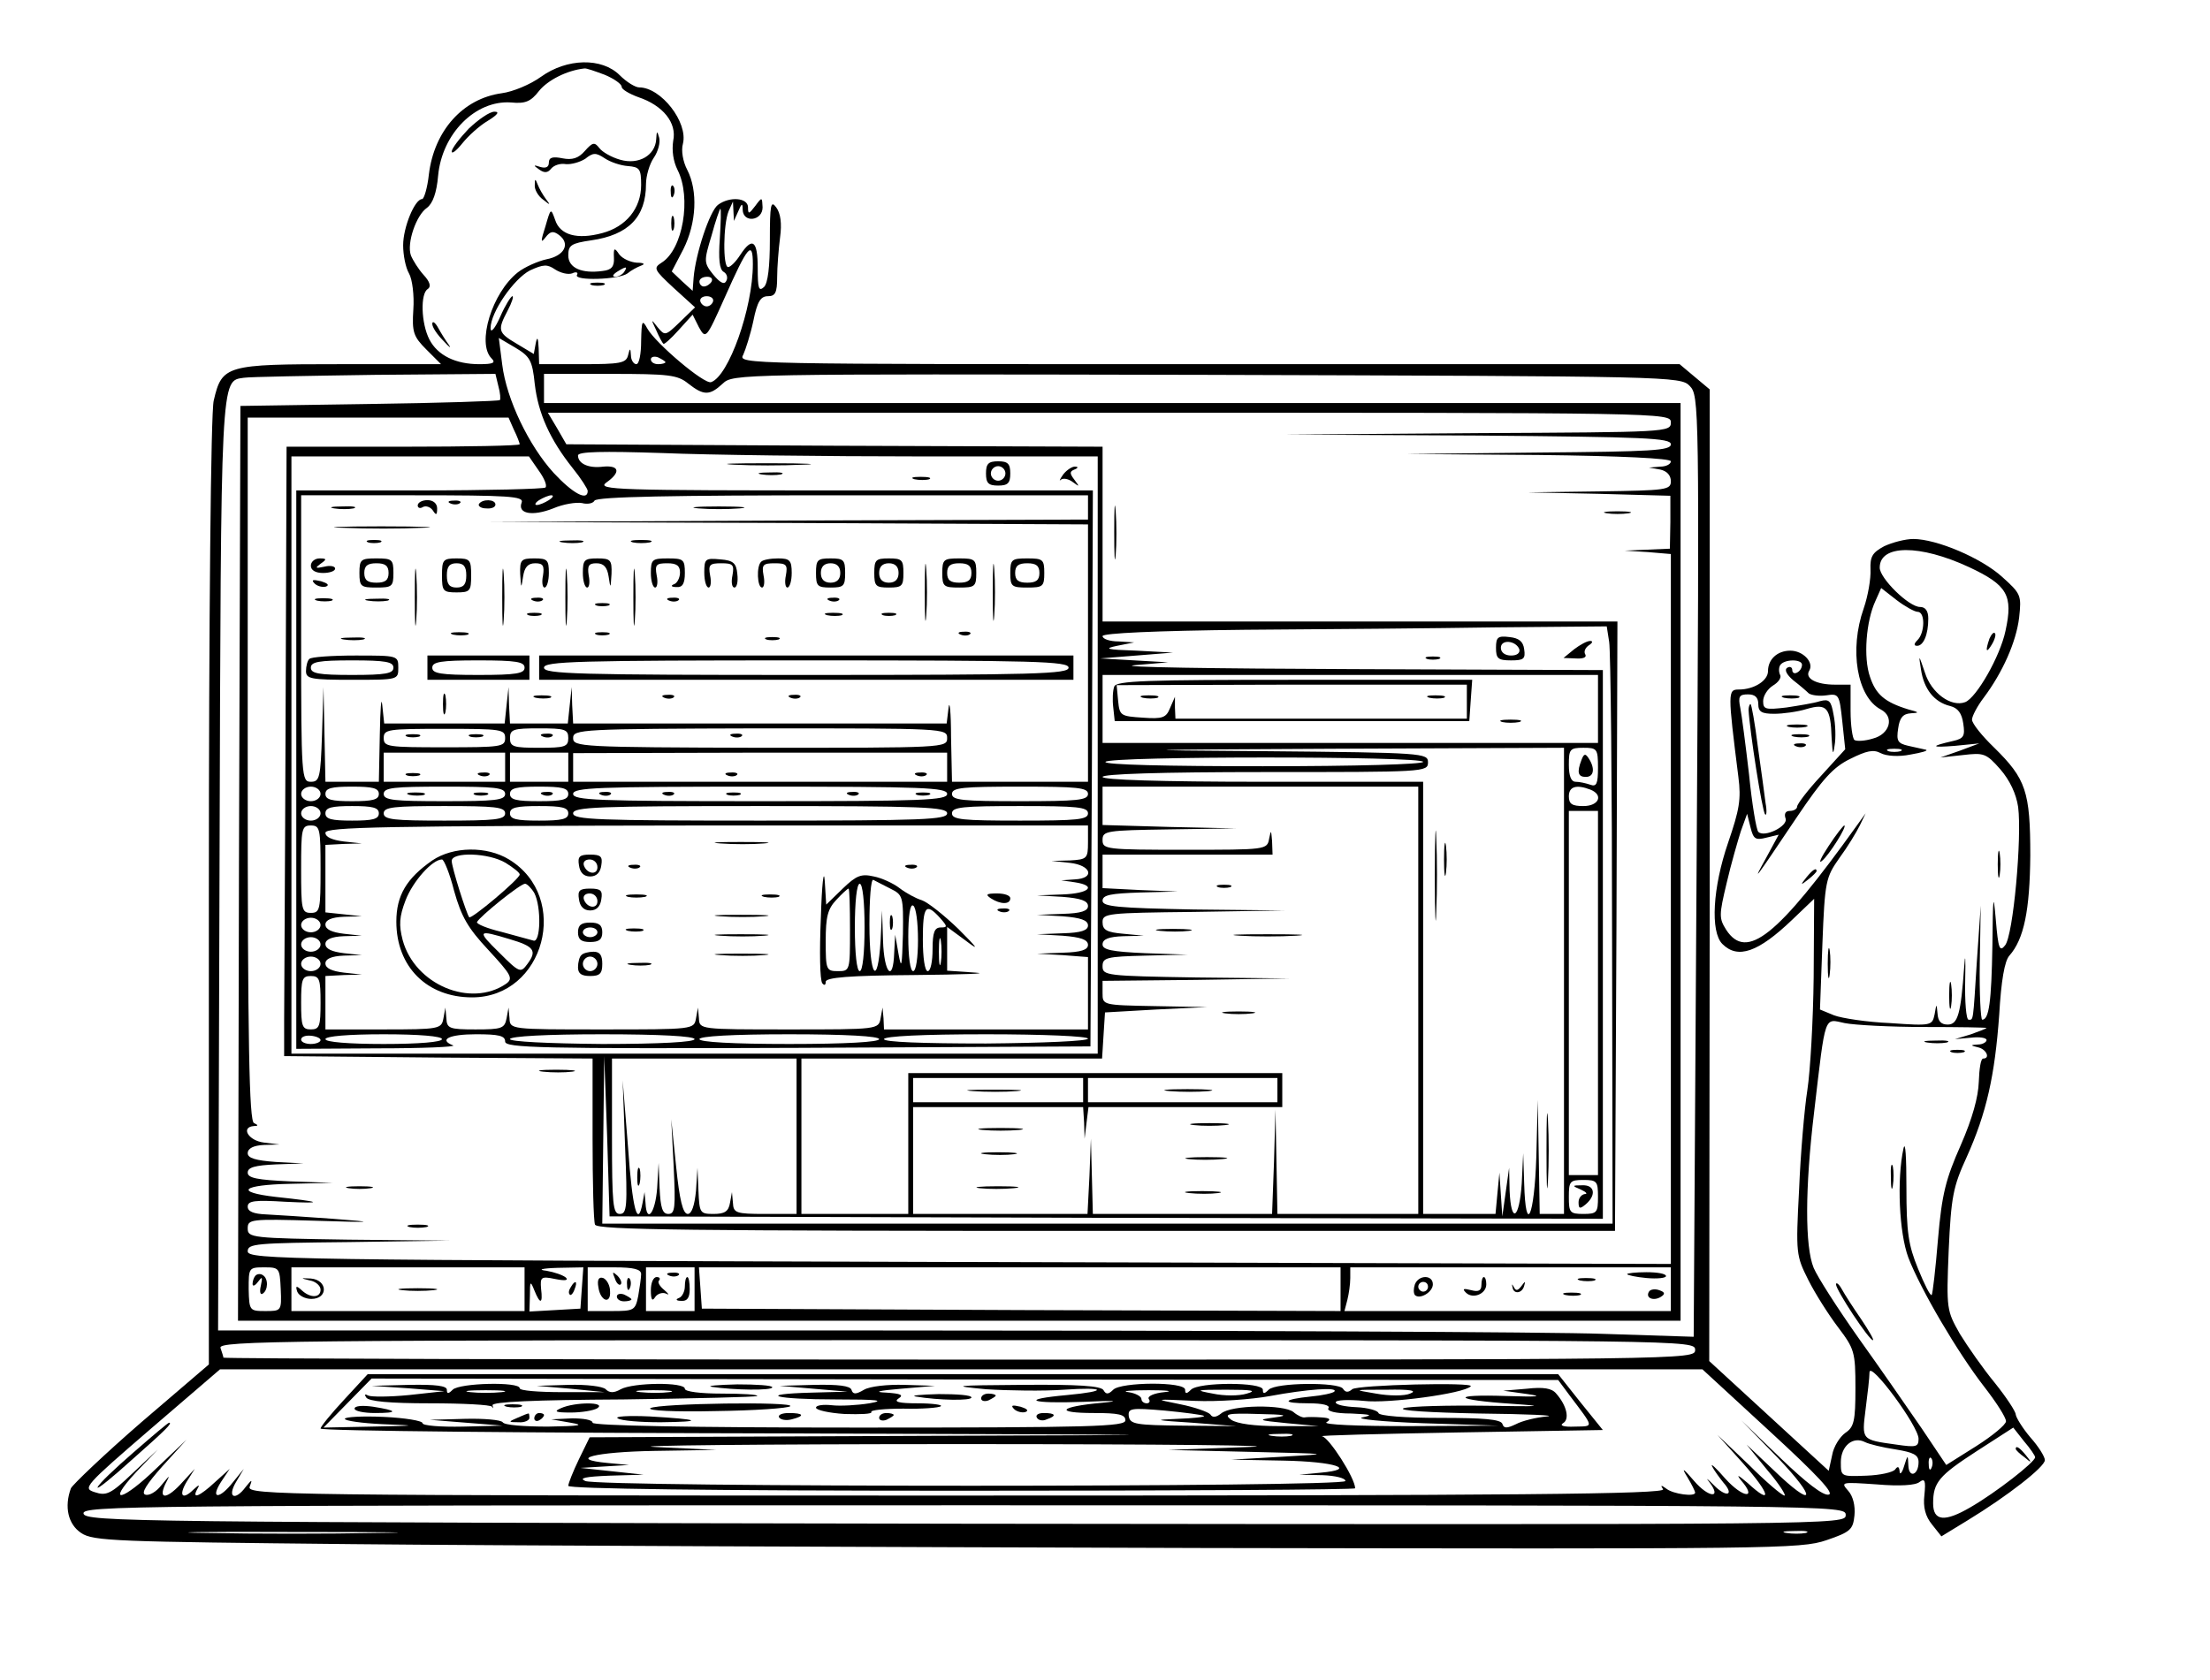 <?xml version="1.0" standalone="no"?>
<!DOCTYPE svg PUBLIC "-//W3C//DTD SVG 20010904//EN"
 "http://www.w3.org/TR/2001/REC-SVG-20010904/DTD/svg10.dtd">
<svg version="1.0" xmlns="http://www.w3.org/2000/svg"
 width="455pt" height="346pt" viewBox="0 0 455 346"
 preserveAspectRatio="xMidYMid meet">

<g transform="translate(0,346) scale(0.1,-0.1)"
fill="#000000" stroke="none">
<path d="M1114 3302 c-22 -16 -58 -31 -81 -34 -80 -11 -139 -77 -150 -167 -3
-28 -10 -51 -14 -51 -15 0 -39 -58 -39 -95 0 -20 5 -46 12 -58 7 -12 11 -46 9
-74 -3 -47 0 -56 27 -83 l30 -30 -208 0 c-235 0 -243 -2 -260 -75 -6 -23 -10
-447 -10 -1012 l0 -973 -139 -119 c-76 -66 -141 -128 -145 -136 -14 -38 -6
-74 21 -92 25 -17 72 -18 558 -23 291 -3 1081 -6 1755 -8 1174 -2 1227 -2
1280 16 50 17 55 22 58 51 2 20 -3 40 -13 51 -16 18 -14 18 59 13 47 -4 80 -2
88 5 11 8 13 3 10 -27 -3 -25 2 -44 16 -61 l19 -24 54 33 c82 50 159 110 159
124 0 7 -13 28 -30 47 -16 19 -29 40 -30 47 0 6 -19 35 -43 65 -24 29 -56 75
-72 101 -27 48 -28 50 -23 172 5 110 9 131 37 192 41 91 58 168 67 293 4 70
11 111 21 122 30 34 42 93 43 206 0 132 -9 158 -74 222 -25 24 -46 50 -46 58
0 7 11 28 24 45 39 52 67 115 73 165 5 46 4 49 -35 84 -43 39 -135 78 -183 78
-16 0 -43 -7 -60 -15 -24 -13 -29 -21 -28 -48 1 -18 -5 -54 -14 -80 -30 -85
-14 -182 35 -208 29 -15 19 -51 -16 -60 -16 -5 -33 -6 -38 -3 -4 3 -8 30 -8
60 l0 54 -32 0 c-39 0 -63 13 -53 29 10 17 -13 41 -39 41 -27 0 -46 -18 -46
-42 0 -20 -29 -38 -60 -38 -23 0 -23 -5 -1 -180 6 -46 2 -68 -21 -135 -32 -93
-37 -184 -12 -209 32 -32 74 -17 144 50 l45 43 -1 -162 c-1 -89 -7 -193 -13
-232 -6 -38 -14 -131 -17 -205 -7 -132 -6 -136 19 -186 14 -28 42 -72 61 -97
34 -45 36 -51 36 -126 0 -68 -3 -80 -21 -92 -11 -8 -24 -28 -27 -46 l-7 -32
-123 113 -123 113 1 1000 0 1001 -31 26 -31 26 -969 0 c-954 0 -970 0 -959 19
5 11 15 42 21 70 8 40 15 51 30 51 15 0 19 7 19 39 0 21 3 58 6 82 4 29 1 50
-8 62 -11 15 -13 6 -13 -67 0 -55 -4 -89 -12 -97 -11 -10 -13 -3 -13 39 0 57
-11 65 -36 27 -9 -14 -20 -25 -25 -25 -11 0 -10 88 1 115 l9 20 1 -20 1 -20 9
20 c7 17 9 17 9 3 1 -28 41 -23 41 5 -1 21 -1 22 -15 3 -13 -17 -15 -18 -15
-3 0 20 -38 23 -62 5 -17 -13 -46 -101 -50 -150 l-2 -27 -22 20 -21 20 24 46
c27 54 30 120 8 163 -9 17 -13 40 -9 54 11 44 -45 116 -90 116 -8 0 -26 11
-40 25 -37 37 -109 35 -162 -3z m131 4 c19 -8 35 -19 35 -25 0 -5 15 -14 34
-21 51 -17 80 -53 72 -90 -3 -20 0 -42 9 -60 29 -57 11 -164 -33 -191 -17 -11
-16 -14 25 -52 l44 -40 -31 -30 c-30 -29 -31 -29 -46 -11 -14 18 -14 17 -3 -6
6 -14 13 -27 15 -28 1 -2 15 10 31 28 l29 32 13 -26 c14 -25 15 -24 53 61 47
106 58 120 58 69 0 -91 -50 -231 -86 -243 -14 -5 -114 80 -131 110 -11 20 -12
17 -13 -25 0 -27 -4 -48 -10 -48 -5 0 -11 8 -11 18 -1 16 -2 16 -6 0 -4 -16
-17 -18 -94 -18 l-89 0 -1 33 c-1 22 -3 25 -6 10 l-4 -22 -35 21 c-39 23 -40
28 -19 68 9 17 13 30 10 30 -3 0 -15 -19 -25 -42 -11 -25 -20 -35 -20 -24 0
33 48 102 81 119 28 13 36 13 52 2 11 -7 26 -11 35 -8 8 4 13 2 10 -3 -8 -13
87 -10 104 3 7 6 20 13 28 16 9 3 6 6 -9 6 -13 1 -29 8 -36 17 -10 15 -12 14
-11 -7 1 -18 -5 -25 -23 -27 -43 -6 -71 6 -71 32 0 21 6 25 47 31 77 11 113
48 113 116 0 16 7 41 16 54 9 13 14 32 11 42 -4 14 -5 14 -6 -4 -2 -33 -36
-53 -74 -42 -18 5 -37 16 -43 24 -10 13 -14 12 -30 -6 -13 -15 -26 -19 -46
-15 -20 4 -28 2 -28 -9 0 -9 -6 -12 -17 -9 -15 5 -16 4 -3 -5 11 -8 18 -7 25
2 6 7 19 11 30 9 11 -1 29 4 40 11 16 13 22 13 40 1 12 -8 33 -15 48 -16 24
-2 27 -6 27 -39 0 -48 -31 -86 -80 -99 -52 -14 -87 -4 -97 27 -9 25 -9 25 -20
-13 -10 -31 -10 -36 0 -23 10 13 16 14 28 5 24 -18 11 -43 -26 -50 -18 -4 -45
-16 -59 -27 -53 -42 -85 -146 -54 -177 9 -9 4 -12 -25 -12 -49 0 -86 18 -103
51 -17 33 -19 95 -3 104 7 5 4 15 -9 29 -10 11 -22 30 -26 40 -9 25 11 83 33
98 12 9 20 31 23 66 8 87 77 156 150 151 30 -3 41 2 58 24 18 22 57 42 93 46
4 1 23 -6 42 -13z m237 -337 c-3 -42 -1 -64 8 -69 7 -4 9 -13 5 -19 -4 -8 -13
-3 -27 14 -19 24 -19 27 -3 80 8 30 17 55 18 55 2 0 1 -28 -1 -61z m-197 -69
c-3 -5 -12 -10 -18 -10 -7 0 -6 4 3 10 19 12 23 12 15 0z m180 -20 c-3 -5 -10
-10 -16 -10 -5 0 -9 5 -9 10 0 6 7 10 16 10 8 0 12 -4 9 -10z m3 -41 c-2 -6
-8 -10 -13 -10 -5 0 -11 4 -13 10 -2 6 4 11 13 11 9 0 15 -5 13 -11z m-367
-170 c7 -60 31 -114 78 -173 17 -21 31 -43 31 -47 0 -22 -31 -5 -70 37 -51 56
-97 151 -106 223 l-7 55 34 -20 c30 -18 35 -26 40 -75z m269 45 c0 -2 -7 -4
-15 -4 -8 0 -15 4 -15 10 0 5 7 7 15 4 8 -4 15 -8 15 -10z m-344 -49 c4 -14 5
-28 3 -29 -2 -2 -123 -6 -269 -8 l-265 -4 -3 -942 -2 -942 1485 0 1485 0 0
945 0 945 -1170 0 -1170 0 0 30 0 30 136 0 c121 0 139 -2 161 -20 32 -25 44
-25 71 0 21 20 30 20 997 18 959 -3 975 -3 994 -23 19 -20 20 -36 14 -989 l-6
-969 -186 6 c-102 4 -786 7 -1519 7 l-1333 0 3 958 c3 1017 2 997 50 1004 13
2 134 4 270 6 l248 2 6 -25z m2414 -75 c0 -20 -7 -20 -397 -22 l-398 -3 398
-2 c344 -3 397 -5 397 -18 0 -13 -39 -15 -272 -17 l-273 -3 273 -2 c170 -2
272 -7 272 -13 0 -6 -10 -11 -22 -11 l-23 -2 23 -4 c14 -3 22 -12 22 -24 0
-18 -9 -19 -147 -21 l-148 -2 147 -3 147 -4 0 -54 -1 -55 -47 -2 -46 -2 48 -3
47 -4 0 -731 0 -731 -1465 4 c-1387 4 -1465 5 -1465 22 0 16 17 17 208 19
l207 3 -207 2 c-200 3 -208 4 -208 23 0 19 5 20 138 16 125 -4 128 -3 37 4
-55 4 -117 8 -137 9 -26 1 -38 6 -38 16 0 12 14 14 78 10 82 -4 74 0 -20 10
-87 10 -70 25 30 27 l87 2 -87 3 c-69 3 -88 7 -88 18 0 11 15 15 58 17 l57 2
-57 3 c-42 3 -58 8 -58 18 0 10 12 16 33 17 l32 1 -32 4 c-32 4 -48 32 -20 34
9 0 9 2 0 6 -10 4 -13 159 -13 729 l0 724 268 0 269 0 11 -25 c7 -14 12 -28
12 -30 0 -3 -108 -5 -240 -5 l-240 0 -2 -555 c-1 -305 -3 -588 -3 -627 l0 -73
318 -3 317 -2 0 -164 c0 -91 2 -170 5 -178 4 -11 190 -13 1053 -13 l1047 0 3
628 2 627 -530 0 -530 0 0 180 0 180 -552 2 -552 3 -19 33 -19 32 1156 0
c1149 0 1156 0 1156 -20z m-1542 -70 l362 0 0 -615 0 -615 -830 0 -830 0 0
615 0 615 244 0 245 0 20 -29 c11 -15 18 -31 14 -35 -3 -3 -120 -6 -260 -6
l-253 0 0 -575 0 -575 168 1 c92 0 161 3 155 6 -31 12 -8 23 47 23 47 0 60 -3
60 -15 0 -13 71 -15 603 -13 l602 3 3 573 2 572 -512 0 c-467 0 -510 1 -490
16 30 21 28 36 -6 33 -30 -4 -52 6 -52 23 0 8 50 9 173 5 94 -4 335 -7 535 -7z
m-824 -95 c-9 -23 22 -29 65 -12 21 9 47 13 59 11 11 -3 23 -1 26 5 5 8 159
11 512 11 l504 0 0 -25 0 -25 -617 -2 -618 -3 618 -2 617 -3 0 -265 0 -265
-140 0 -140 0 -2 93 c0 50 -3 77 -5 60 l-4 -33 -385 0 -384 0 -2 38 -1 37 -4
-37 -4 -38 -60 0 -59 0 -2 38 -1 37 -4 -37 -4 -38 -124 0 -124 0 -4 38 c-2 20
-4 -7 -5 -60 l-2 -98 -55 0 -55 0 -2 98 -2 97 -3 -97 c-3 -90 -5 -98 -23 -98
-19 0 -20 8 -20 295 l0 295 230 0 c199 0 229 -2 224 -15z m56 5 c-8 -5 -19
-10 -25 -10 -5 0 -3 5 5 10 8 5 20 10 25 10 6 0 3 -5 -5 -10z m2924 -138 c79
-37 91 -58 75 -131 -11 -53 -60 -138 -83 -147 -29 -11 -70 19 -83 61 -13 38
-13 38 -8 6 6 -40 27 -67 60 -75 16 -4 24 -15 27 -36 4 -26 1 -31 -21 -36 -48
-11 -46 -14 4 -10 l50 5 -40 -15 -40 -14 46 5 c43 5 48 4 77 -29 20 -23 33
-51 37 -78 8 -62 -10 -265 -27 -285 -11 -14 -14 -7 -19 53 -5 58 -6 50 -7 -53
-2 -117 -7 -153 -21 -153 -3 0 -6 53 -5 118 l2 117 -8 -115 c-8 -127 -7 -120
-17 -120 -5 0 -8 37 -7 82 1 46 0 58 -2 28 -7 -98 -13 -120 -34 -120 -14 0
-20 7 -21 23 -2 21 -2 21 -6 -2 -5 -23 -6 -24 -91 -18 -48 2 -100 10 -116 16
l-29 12 5 135 c5 130 7 137 35 177 17 23 35 53 42 67 l12 25 -18 -25 c-164
-229 -227 -279 -269 -215 -15 24 -15 30 1 97 9 39 23 87 29 106 l13 36 7 -28
c6 -24 10 -27 33 -21 l25 6 -26 -48 c-31 -56 -24 -46 64 85 52 77 74 102 109
119 34 17 48 20 63 12 11 -6 37 -8 61 -3 23 4 38 8 32 10 -5 1 -22 5 -36 8
-22 5 -25 10 -21 36 3 22 10 30 26 31 18 1 18 2 -5 8 -49 15 -67 31 -79 67
-14 40 -8 115 11 156 l12 27 32 -25 c17 -13 37 -24 43 -24 16 0 15 -43 0 -58
-8 -8 -8 -12 -1 -12 13 0 23 23 23 56 0 16 -6 24 -17 24 -23 0 -83 59 -83 81
0 48 83 48 184 1z m-741 -154 c3 -18 6 -295 6 -615 l1 -583 -1040 0 -1040 0 2
173 2 172 6 -165 5 -165 1023 -3 1022 -2 0 565 0 565 -517 2 c-285 1 -486 4
-448 8 l70 6 -70 4 -70 4 75 6 75 6 -75 4 c-62 2 -69 4 -40 10 l35 7 -32 2
c-18 0 -33 5 -33 11 0 6 109 11 293 13 160 1 394 3 518 5 l227 2 5 -32z m397
-47 c0 -6 -4 -13 -10 -16 -5 -3 -10 -1 -10 5 0 6 -5 8 -10 5 -7 -4 -2 -14 12
-26 13 -10 27 -22 32 -27 6 -4 22 -6 36 -4 26 4 27 2 33 -54 l6 -57 -50 -55
c-27 -29 -49 -58 -49 -63 0 -5 -7 -9 -15 -9 -9 0 -12 -6 -9 -15 7 -16 -44 -41
-56 -28 -4 4 -13 57 -19 118 -7 60 -15 122 -18 137 -5 24 -2 28 16 28 14 0 21
-6 21 -20 0 -16 7 -20 33 -20 17 0 48 4 67 10 41 12 49 3 51 -60 2 -33 3 -37
6 -16 3 16 2 45 -2 64 -5 29 -9 33 -28 28 -12 -4 -43 -9 -69 -13 -43 -5 -48
-4 -48 13 0 11 9 25 20 32 12 7 18 17 15 22 -3 6 -3 15 0 20 8 13 45 13 45 1z
m-420 -91 l0 -70 -510 0 -510 0 0 70 0 70 510 0 510 0 0 -70z m-2250 -60 c0
-18 -8 -19 -125 -19 -117 0 -125 1 -125 19 0 18 8 19 125 19 117 0 125 -1 125
-19z m130 0 c0 -18 -7 -20 -60 -20 -53 0 -60 2 -60 20 0 18 7 20 60 20 53 0
60 -2 60 -20z m780 0 c0 -20 -5 -20 -385 -20 -370 1 -385 2 -385 20 0 18 15
19 385 20 380 0 385 0 385 -20z m1270 -500 l0 -480 -25 0 -25 0 -2 118 -2 117
-3 -118 c-4 -123 -22 -163 -25 -54 l-2 62 -3 -62 c-5 -74 -22 -85 -25 -15 l-1
47 -7 -50 -7 -50 -3 45 -3 45 -4 -42 -4 -43 -75 0 -74 0 0 445 0 445 -330 0
c-213 0 -330 4 -330 10 0 6 118 10 335 10 328 0 335 0 335 20 0 19 -8 20 -337
23 -296 2 -279 3 140 5 l477 2 0 -480z m70 439 c0 -33 -3 -40 -16 -35 -9 3
-22 6 -30 6 -9 0 -14 11 -14 35 0 32 2 35 30 35 28 0 30 -2 30 -41z m623 34
c-7 -2 -19 -2 -25 0 -7 3 -2 5 12 5 14 0 19 -2 13 -5z m-2873 -33 l0 -30 -125
0 -125 0 0 30 0 30 125 0 125 0 0 -30z m130 0 l0 -30 -60 0 -60 0 0 30 0 30
60 0 60 0 0 -30z m780 0 l0 -30 -385 0 -385 0 0 29 0 30 385 1 385 0 0 -30z
m980 11 c0 -5 -137 -9 -330 -9 -197 0 -328 3 -324 9 7 12 654 12 654 0z
m-2270 -66 c0 -8 -9 -15 -20 -15 -11 0 -20 7 -20 15 0 8 9 15 20 15 11 0 20
-7 20 -15z m120 0 c0 -12 -13 -15 -55 -15 -42 0 -55 3 -55 15 0 12 13 15 55
15 42 0 55 -3 55 -15z m260 0 c0 -13 -21 -15 -125 -15 -104 0 -125 2 -125 15
0 13 21 15 125 15 104 0 125 -2 125 -15z m130 0 c0 -12 -13 -15 -60 -15 -47 0
-60 3 -60 15 0 12 13 15 60 15 47 0 60 -3 60 -15z m780 0 c0 -13 -49 -15 -385
-15 -336 0 -385 2 -385 15 0 13 49 15 385 15 336 0 385 -2 385 -15z m290 0 c0
-13 -22 -15 -140 -15 -118 0 -140 2 -140 15 0 13 22 15 140 15 118 0 140 -2
140 -15z m680 -425 l0 -440 -145 0 -145 0 -2 108 -2 107 -3 -107 -4 -108 -184
0 -185 0 -2 78 -2 77 -3 -77 -4 -78 -179 0 -180 0 0 110 0 110 175 0 175 0 2
-32 1 -33 4 33 4 32 200 0 199 0 0 35 0 35 -385 0 -385 0 0 -145 0 -145 -110
0 -110 0 0 160 0 160 309 0 310 0 3 48 3 47 105 6 105 5 -107 2 c-108 2 -108
2 -108 27 l0 25 193 2 192 3 -192 2 c-185 3 -193 4 -193 23 0 18 8 20 88 22
l87 2 -87 3 c-69 3 -88 7 -88 18 0 11 13 16 43 17 l42 1 -42 4 c-35 3 -43 8
-43 24 0 18 9 19 188 21 l187 3 -187 2 c-158 3 -188 6 -188 18 0 12 17 15 78
17 l77 2 -77 3 -78 4 0 34 0 35 175 0 175 0 -1 28 c-2 23 -2 24 -6 5 -4 -23
-6 -23 -174 -23 -162 0 -169 1 -169 20 0 19 7 20 138 22 l137 2 -137 3 -138 4
0 39 0 40 325 0 325 0 0 -440z m354 434 c28 -11 18 -34 -14 -34 -23 0 -30 4
-30 20 0 20 15 25 44 14z m-2614 -49 c0 -8 -9 -15 -20 -15 -11 0 -20 7 -20 15
0 8 9 15 20 15 11 0 20 -7 20 -15z m120 0 c0 -12 -13 -15 -55 -15 -42 0 -55 3
-55 15 0 12 13 15 55 15 42 0 55 -3 55 -15z m260 0 c0 -13 -21 -15 -125 -15
-104 0 -125 2 -125 15 0 13 21 15 125 15 104 0 125 -2 125 -15z m130 0 c0 -12
-13 -15 -60 -15 -47 0 -60 3 -60 15 0 12 13 15 60 15 47 0 60 -3 60 -15z m780
0 c0 -13 -49 -15 -385 -15 -336 0 -385 2 -385 15 0 13 49 15 385 15 336 0 385
-2 385 -15z m290 0 c0 -13 -22 -15 -140 -15 -118 0 -140 2 -140 15 0 13 22 15
140 15 118 0 140 -2 140 -15z m1050 -370 l0 -375 -30 0 -30 0 0 375 0 375 30
0 30 0 0 -375z m-2630 255 c0 -83 -1 -90 -20 -90 -19 0 -20 7 -20 90 0 83 1
90 20 90 19 0 20 -7 20 -90z m1580 55 c0 -33 -2 -35 -37 -37 l-38 -1 38 -4
c44 -5 52 -32 10 -34 l-28 -2 28 -4 c46 -7 30 -23 -25 -25 l-53 -2 53 -3 c37
-3 52 -8 52 -19 0 -10 -14 -15 -52 -16 l-53 -2 53 -3 c37 -3 52 -8 52 -19 0
-10 -14 -15 -52 -16 l-53 -2 53 -3 c37 -3 52 -8 52 -19 0 -10 -14 -15 -52 -16
l-53 -2 53 -3 52 -4 0 -75 0 -74 -210 0 -210 0 -1 23 -2 22 -4 -22 c-4 -23 -6
-23 -189 -23 -184 0 -184 0 -185 23 l-2 22 -4 -22 c-4 -23 -5 -23 -194 -23
-189 0 -189 0 -190 23 l-2 22 -4 -22 c-4 -21 -10 -23 -64 -23 -54 0 -59 2 -60
23 l-2 22 -4 -22 c-4 -22 -8 -23 -124 -23 l-119 0 0 55 0 55 38 2 37 1 -37 4
c-25 3 -38 9 -38 19 0 9 12 15 38 16 l37 1 -37 4 c-25 3 -38 9 -38 19 0 9 12
15 38 16 l37 1 -37 4 c-25 3 -38 9 -38 19 0 9 12 15 38 16 l37 1 -37 4 -38 4
0 70 0 69 38 2 37 1 -37 4 c-24 3 -38 9 -38 18 0 12 120 14 785 15 l785 0 0
-35z m-1580 -170 c0 -8 -9 -15 -20 -15 -11 0 -20 7 -20 15 0 8 9 15 20 15 11
0 20 -7 20 -15z m0 -40 c0 -8 -9 -15 -20 -15 -11 0 -20 7 -20 15 0 8 9 15 20
15 11 0 20 -7 20 -15z m0 -40 c0 -8 -9 -15 -20 -15 -11 0 -20 7 -20 15 0 8 9
15 20 15 11 0 20 -7 20 -15z m0 -80 c0 -48 -2 -55 -20 -55 -18 0 -20 7 -20 55
0 48 2 55 20 55 18 0 20 -7 20 -55z m3303 -50 c70 0 127 -1 127 -2 0 -1 -15
-7 -32 -13 l-33 -10 33 3 c17 2 32 0 32 -5 0 -4 -8 -9 -17 -9 -17 -1 -17 -2 0
-6 17 -4 25 -23 10 -23 -5 0 -8 -21 -9 -48 -1 -31 -13 -75 -37 -130 -31 -70
-39 -101 -47 -194 -5 -61 -11 -113 -13 -115 -3 -2 -15 22 -28 54 -20 49 -24
75 -24 168 0 61 -2 97 -6 80 -14 -64 -9 -174 10 -225 25 -65 101 -195 157
-267 24 -31 44 -62 44 -70 0 -7 -28 -30 -61 -51 l-62 -39 -51 76 c-29 42 -87
126 -130 186 -43 61 -84 125 -92 144 -18 44 -18 163 1 321 24 205 20 192 63
183 20 -4 94 -8 165 -8z m-3303 -27 c0 -4 -9 -8 -20 -8 -11 0 -20 4 -20 9 0 6
9 9 20 8 11 -1 20 -5 20 -9z m250 2 c0 -6 -47 -10 -120 -10 -73 0 -120 4 -120
10 0 6 47 10 120 10 73 0 120 -4 120 -10z m520 0 c0 -6 -70 -10 -190 -10 -114
1 -190 5 -190 10 0 6 76 10 190 10 119 0 190 -4 190 -10z m380 0 c0 -6 -68
-10 -185 -10 -117 0 -185 4 -185 10 0 6 68 10 185 10 117 0 185 -4 185 -10z
m430 1 c0 -5 -93 -9 -210 -10 -131 0 -210 3 -210 9 0 6 80 10 210 10 118 0
210 -4 210 -9z m-600 -201 l0 -160 -65 0 c-60 0 -65 2 -66 23 l-2 22 -4 -22
c-3 -18 -11 -23 -34 -23 -28 0 -29 2 -31 48 l-2 47 -3 -47 c-3 -31 -9 -48 -17
-48 -10 0 -17 29 -24 98 l-10 97 5 -97 c4 -85 3 -98 -11 -98 -12 0 -16 12 -18
53 l-2 52 -3 -52 c-4 -52 -22 -74 -24 -30 l-2 22 -4 -22 c-10 -54 -21 -14 -30
115 l-11 137 5 -137 c5 -123 4 -138 -11 -138 -14 0 -16 19 -16 160 l0 160 190
0 190 0 0 -160z m590 95 l0 -25 -175 0 -175 0 0 25 0 25 175 0 175 0 0 -25z
m400 0 l0 -25 -195 0 -195 0 0 25 0 25 195 0 195 0 0 -25z m660 -220 c0 -32
-2 -35 -30 -35 -28 0 -30 3 -30 35 0 32 2 35 30 35 28 0 30 -3 30 -35z m-2712
-190 c2 -45 1 -45 -32 -45 -32 0 -33 1 -34 45 0 44 0 45 32 45 31 0 32 -1 34
-45z m502 0 l0 -45 -240 0 -240 0 0 45 0 45 240 0 240 0 0 -45z m118 3 l-3
-43 -52 -3 -53 -3 1 33 c0 30 1 31 9 11 12 -30 18 -29 14 3 -2 24 0 26 29 20
20 -4 28 -3 22 3 -6 5 -23 11 -40 14 -19 2 -10 5 23 6 l53 1 -3 -42z m122 28
c0 -7 -3 -28 -6 -45 -6 -30 -9 -31 -55 -31 l-49 0 0 45 0 45 55 0 c40 0 55 -4
55 -14z m110 -31 l0 -45 -50 0 -50 0 0 45 0 45 50 0 50 0 0 -45z m1330 0 l0
-45 -657 2 -658 3 -3 43 -3 42 660 0 661 0 0 -45z m680 0 l0 -45 -336 0 -336
0 6 23 c3 12 6 32 6 45 l0 22 330 0 330 0 0 -45z m50 -125 c0 -20 -7 -20
-1515 -20 -833 0 -1515 2 -1515 4 0 2 -3 11 -6 20 -6 15 132 16 1515 16 1514
0 1521 0 1521 -20z m460 -183 c0 -17 -5 -18 -46 -12 -72 10 -71 9 -63 73 4 31
8 65 8 76 1 24 101 -111 101 -137z m-306 15 c99 -91 133 -128 121 -130 -11 -3
-47 25 -99 75 l-81 78 75 -77 c83 -87 76 -107 -9 -25 l-55 52 43 -53 c24 -28
39 -52 35 -52 -5 0 -38 28 -73 63 l-65 62 53 -59 c56 -63 61 -88 9 -40 -19 16
-24 19 -14 6 35 -40 5 -38 -32 3 -19 22 -31 33 -27 25 4 -8 15 -23 23 -33 24
-27 6 -32 -20 -5 -13 13 -17 16 -9 6 27 -35 -1 -33 -31 2 -23 27 -27 29 -14 8
9 -15 16 -29 16 -32 0 -9 -45 -3 -59 8 -11 8 -13 8 -7 -1 6 -10 -292 -13
-1454 -13 -1386 0 -1462 1 -1456 18 6 16 5 16 -8 0 -22 -30 -39 -22 -20 10
l16 27 -22 -27 c-28 -36 -48 -36 -25 0 l18 27 -30 -27 c-31 -29 -49 -37 -37
-15 6 10 4 10 -7 0 -23 -23 -32 -14 -15 15 l17 27 -25 -27 c-31 -35 -51 -38
-36 -5 11 21 11 21 -8 -2 -10 -13 -25 -22 -33 -19 -9 3 3 22 36 59 l49 54 -60
-57 c-72 -70 -107 -78 -44 -10 l45 47 -52 -49 c-45 -43 -54 -47 -78 -39 -25 8
-22 12 116 131 l142 122 1526 0 1526 0 139 -128z m546 -53 c0 -10 -81 -73
-133 -103 -53 -31 -77 -29 -77 8 0 43 12 57 89 107 l76 49 22 -28 c13 -15 23
-30 23 -33z m-287 16 c36 -6 47 -11 47 -26 0 -27 -20 -34 -21 -7 -1 23 -1 23
-9 -2 -4 -14 -9 -18 -9 -10 -1 10 -4 11 -9 4 -4 -6 -31 -12 -59 -13 -53 -2
-53 -2 -53 28 0 33 25 54 50 41 8 -4 36 -11 63 -15z m74 -37 c-3 -8 -6 -5 -6
6 -1 11 2 17 5 13 3 -3 4 -12 1 -19z m-177 -98 c0 -20 -5 -20 -1812 -18 -1717
3 -1813 4 -1816 21 -3 16 88 17 1812 17 1810 0 1816 0 1816 -20z m-3023 -37
c-98 -2 -256 -2 -350 0 -95 1 -14 3 178 2 193 0 270 -1 172 -2z m2941 0 c-10
-2 -28 -2 -40 0 -13 2 -5 4 17 4 22 1 32 -1 23 -4z"/>
<path d="M965 3195 c-19 -20 -35 -41 -35 -47 0 -6 10 2 22 17 12 15 35 36 52
46 21 13 25 19 14 19 -10 0 -33 -16 -53 -35z"/>
<path d="M1101 3079 c-1 -9 7 -23 17 -30 15 -12 16 -12 6 1 -6 8 -14 22 -17
30 -5 13 -6 12 -6 -1z"/>
<path d="M1381 3064 c0 -11 3 -14 6 -6 3 7 2 16 -1 19 -3 4 -6 -2 -5 -13z"/>
<path d="M1382 3000 c0 -14 2 -19 5 -12 2 6 2 18 0 25 -3 6 -5 1 -5 -13z"/>
<path d="M1218 2873 c6 -2 18 -2 25 0 6 3 1 5 -13 5 -14 0 -19 -2 -12 -5z"/>
<path d="M890 2793 c0 -7 10 -22 23 -35 12 -13 17 -17 11 -8 -6 8 -16 24 -22
35 -6 11 -12 15 -12 8z"/>
<path d="M2294 2365 c0 -49 1 -71 3 -48 2 23 2 64 0 90 -2 26 -3 8 -3 -42z"/>
<path d="M3308 2403 c12 -2 32 -2 45 0 12 2 2 4 -23 4 -25 0 -35 -2 -22 -4z"/>
<path d="M1118 1253 c18 -2 45 -2 60 0 15 2 0 4 -33 4 -33 0 -45 -2 -27 -4z"/>
<path d="M718 1013 c12 -2 32 -2 45 0 12 2 2 4 -23 4 -25 0 -35 -2 -22 -4z"/>
<path d="M843 933 c9 -2 25 -2 35 0 9 3 1 5 -18 5 -19 0 -27 -2 -17 -5z"/>
<path d="M1512 2503 c37 -2 100 -2 140 0 40 1 10 3 -67 3 -77 0 -110 -1 -73
-3z"/>
<path d="M2030 2485 c0 -20 5 -25 25 -25 20 0 25 5 25 25 0 20 -5 25 -25 25
-20 0 -25 -5 -25 -25z m40 0 c0 -8 -7 -15 -15 -15 -8 0 -15 7 -15 15 0 8 7 15
15 15 8 0 15 -7 15 -15z"/>
<path d="M2189 2483 c-7 -10 -9 -15 -5 -11 5 4 16 2 25 -5 14 -10 14 -10 3 5
-10 13 -10 17 0 21 8 3 8 6 2 6 -6 1 -18 -7 -25 -16z"/>
<path d="M1568 2483 c12 -2 30 -2 40 0 9 3 -1 5 -23 4 -22 0 -30 -2 -17 -4z"/>
<path d="M1883 2473 c9 -2 23 -2 30 0 6 3 -1 5 -18 5 -16 0 -22 -2 -12 -5z"/>
<path d="M860 2419 c0 -5 5 -7 11 -3 6 3 15 0 20 -7 7 -11 9 -10 9 4 0 10 -8
17 -20 17 -11 0 -20 -5 -20 -11z"/>
<path d="M928 2423 c7 -3 16 -2 19 1 4 3 -2 6 -13 5 -11 0 -14 -3 -6 -6z"/>
<path d="M986 2422 c-2 -4 4 -9 15 -9 10 -1 19 2 19 8 0 11 -27 12 -34 1z"/>
<path d="M688 2413 c12 -2 30 -2 40 0 9 3 -1 5 -23 4 -22 0 -30 -2 -17 -4z"/>
<path d="M1438 2413 c23 -2 61 -2 85 0 23 2 4 4 -43 4 -47 0 -66 -2 -42 -4z"/>
<path d="M708 2373 c46 -2 118 -2 160 0 42 1 5 3 -83 3 -88 0 -123 -2 -77 -3z"/>
<path d="M758 2343 c6 -2 18 -2 25 0 6 3 1 5 -13 5 -14 0 -19 -2 -12 -5z"/>
<path d="M1158 2343 c12 -2 30 -2 40 0 9 3 -1 5 -23 4 -22 0 -30 -2 -17 -4z"/>
<path d="M1303 2343 c9 -2 25 -2 35 0 9 3 1 5 -18 5 -19 0 -27 -2 -17 -5z"/>
<path d="M1904 2240 c0 -52 1 -74 3 -47 2 26 2 68 0 95 -2 26 -3 4 -3 -48z"/>
<path d="M2044 2240 c0 -52 1 -74 3 -47 2 26 2 68 0 95 -2 26 -3 4 -3 -48z"/>
<path d="M854 2230 c0 -52 1 -74 3 -47 2 26 2 68 0 95 -2 26 -3 4 -3 -48z"/>
<path d="M1034 2230 c0 -52 1 -74 3 -47 2 26 2 68 0 95 -2 26 -3 4 -3 -48z"/>
<path d="M1164 2230 c0 -52 1 -74 3 -47 2 26 2 68 0 95 -2 26 -3 4 -3 -48z"/>
<path d="M1304 2230 c0 -52 1 -74 3 -47 2 26 2 68 0 95 -2 26 -3 4 -3 -48z"/>
<path d="M640 2295 c0 -9 9 -15 25 -15 14 0 25 4 25 9 0 5 -10 7 -22 4 -19 -4
-20 -3 -8 6 13 9 13 11 -2 11 -10 0 -18 -7 -18 -15z"/>
<path d="M740 2280 c0 -28 3 -30 35 -30 32 0 35 2 35 30 0 28 -3 30 -35 30
-32 0 -35 -2 -35 -30z m60 0 c0 -15 -7 -20 -25 -20 -18 0 -25 5 -25 20 0 15 7
20 25 20 18 0 25 -5 25 -20z"/>
<path d="M910 2275 c0 -32 2 -35 30 -35 28 0 30 3 30 35 0 32 -2 35 -30 35
-28 0 -30 -3 -30 -35z m50 0 c0 -18 -5 -25 -20 -25 -15 0 -20 7 -20 25 0 18 5
25 20 25 15 0 20 -7 20 -25z"/>
<path d="M1071 2278 c2 -31 2 -31 6 -5 3 19 10 27 25 27 16 0 19 -5 16 -25 -3
-14 -1 -25 3 -25 5 0 9 14 9 30 0 27 -3 30 -30 30 -27 0 -30 -3 -29 -32z"/>
<path d="M1200 2280 c0 -16 4 -30 9 -30 4 0 6 11 3 25 -3 20 0 25 16 25 15 0
22 -8 25 -27 4 -26 4 -26 6 5 1 29 -2 32 -29 32 -27 0 -30 -3 -30 -30z"/>
<path d="M1340 2280 c0 -16 4 -30 9 -30 4 0 6 11 3 25 -4 22 -1 25 22 25 19 0
26 -5 26 -19 0 -11 -6 -22 -12 -24 -8 -3 -6 -6 5 -6 12 -1 17 7 17 29 0 28 -3
30 -35 30 -32 0 -35 -2 -35 -30z"/>
<path d="M1450 2281 c0 -17 4 -31 9 -31 4 0 6 11 3 25 -4 22 -1 25 23 25 24 0
27 -3 23 -25 -3 -14 -1 -25 4 -25 5 0 8 12 6 28 -2 22 -8 28 -35 30 -31 3 -33
1 -33 -27z"/>
<path d="M1567 2303 c-10 -9 -8 -53 2 -53 4 0 6 11 3 25 -4 22 -1 25 23 25 24
0 27 -3 23 -25 -3 -14 -1 -25 3 -25 5 0 9 14 9 30 0 26 -4 30 -28 30 -16 0
-32 -3 -35 -7z"/>
<path d="M1680 2280 c0 -27 3 -30 30 -30 27 0 30 3 30 30 0 27 -3 30 -30 30
-27 0 -30 -3 -30 -30z m50 0 c0 -13 -7 -20 -20 -20 -13 0 -20 7 -20 20 0 13 7
20 20 20 13 0 20 -7 20 -20z"/>
<path d="M1800 2280 c0 -27 3 -30 30 -30 27 0 30 3 30 30 0 27 -3 30 -30 30
-27 0 -30 -3 -30 -30z m50 0 c0 -13 -7 -20 -20 -20 -13 0 -20 7 -20 20 0 13 7
20 20 20 13 0 20 -7 20 -20z"/>
<path d="M1940 2280 c0 -28 3 -30 35 -30 32 0 35 2 35 30 0 28 -3 30 -35 30
-32 0 -35 -2 -35 -30z m60 0 c0 -15 -7 -20 -25 -20 -18 0 -25 5 -25 20 0 15 7
20 25 20 18 0 25 -5 25 -20z"/>
<path d="M2080 2280 c0 -28 3 -30 35 -30 32 0 35 2 35 30 0 28 -3 30 -35 30
-32 0 -35 -2 -35 -30z m60 0 c0 -15 -7 -20 -25 -20 -18 0 -25 5 -25 20 0 15 7
20 25 20 18 0 25 -5 25 -20z"/>
<path d="M648 2258 c5 -5 16 -8 23 -6 8 3 3 7 -10 11 -17 4 -21 3 -13 -5z"/>
<path d="M653 2223 c9 -2 23 -2 30 0 6 3 -1 5 -18 5 -16 0 -22 -2 -12 -5z"/>
<path d="M758 2223 c12 -2 30 -2 40 0 9 3 -1 5 -23 4 -22 0 -30 -2 -17 -4z"/>
<path d="M1098 2223 c7 -3 16 -2 19 1 4 3 -2 6 -13 5 -11 0 -14 -3 -6 -6z"/>
<path d="M1378 2223 c7 -3 16 -2 19 1 4 3 -2 6 -13 5 -11 0 -14 -3 -6 -6z"/>
<path d="M1708 2223 c7 -3 16 -2 19 1 4 3 -2 6 -13 5 -11 0 -14 -3 -6 -6z"/>
<path d="M1228 2213 c6 -2 18 -2 25 0 6 3 1 5 -13 5 -14 0 -19 -2 -12 -5z"/>
<path d="M1088 2193 c6 -2 18 -2 25 0 6 3 1 5 -13 5 -14 0 -19 -2 -12 -5z"/>
<path d="M1703 2193 c9 -2 23 -2 30 0 6 3 -1 5 -18 5 -16 0 -22 -2 -12 -5z"/>
<path d="M1818 2193 c6 -2 18 -2 25 0 6 3 1 5 -13 5 -14 0 -19 -2 -12 -5z"/>
<path d="M933 2153 c9 -2 23 -2 30 0 6 3 -1 5 -18 5 -16 0 -22 -2 -12 -5z"/>
<path d="M1228 2153 c6 -2 18 -2 25 0 6 3 1 5 -13 5 -14 0 -19 -2 -12 -5z"/>
<path d="M1978 2153 c7 -3 16 -2 19 1 4 3 -2 6 -13 5 -11 0 -14 -3 -6 -6z"/>
<path d="M708 2143 c12 -2 30 -2 40 0 9 3 -1 5 -23 4 -22 0 -30 -2 -17 -4z"/>
<path d="M1578 2143 c6 -2 18 -2 25 0 6 3 1 5 -13 5 -14 0 -19 -2 -12 -5z"/>
<path d="M637 2103 c-4 -3 -7 -15 -7 -25 0 -16 10 -18 95 -18 95 0 95 0 95 25
0 25 -1 25 -88 25 -49 0 -92 -3 -95 -7z m173 -18 c0 -12 -16 -15 -85 -15 -69
0 -85 3 -85 15 0 12 16 15 85 15 69 0 85 -3 85 -15z"/>
<path d="M880 2085 l0 -25 105 0 105 0 0 25 0 25 -105 0 -105 0 0 -25z m200 0
c0 -12 -17 -15 -95 -15 -78 0 -95 3 -95 15 0 12 17 15 95 15 78 0 95 -3 95
-15z"/>
<path d="M1110 2085 l0 -25 550 0 550 0 0 25 0 25 -550 0 -550 0 0 -25z m1090
0 c0 -13 -67 -15 -540 -15 -473 0 -540 2 -540 15 0 13 67 15 540 15 473 0 540
-2 540 -15z"/>
<path d="M912 2010 c0 -19 2 -27 5 -17 2 9 2 25 0 35 -3 9 -5 1 -5 -18z"/>
<path d="M1103 2023 c9 -2 23 -2 30 0 6 3 -1 5 -18 5 -16 0 -22 -2 -12 -5z"/>
<path d="M1368 2023 c7 -3 16 -2 19 1 4 3 -2 6 -13 5 -11 0 -14 -3 -6 -6z"/>
<path d="M1628 2023 c7 -3 16 -2 19 1 4 3 -2 6 -13 5 -11 0 -14 -3 -6 -6z"/>
<path d="M4096 2145 c-9 -26 -7 -32 5 -12 6 10 9 21 6 23 -2 3 -7 -2 -11 -11z"/>
<path d="M3765 1718 c-16 -24 -22 -38 -14 -31 15 12 53 73 46 73 -2 0 -17 -19
-32 -42z"/>
<path d="M4113 1680 c0 -25 2 -35 4 -22 2 12 2 32 0 45 -2 12 -4 2 -4 -23z"/>
<path d="M3719 1653 c-13 -16 -12 -17 4 -4 9 7 17 15 17 17 0 8 -8 3 -21 -13z"/>
<path d="M3763 1475 c0 -27 2 -38 4 -22 2 15 2 37 0 50 -2 12 -4 0 -4 -28z"/>
<path d="M4013 1410 c0 -25 2 -35 4 -22 2 12 2 32 0 45 -2 12 -4 2 -4 -23z"/>
<path d="M3080 2126 c0 -22 4 -26 31 -26 26 0 30 3 27 23 -2 16 -11 23 -30 25
-24 3 -28 0 -28 -22z m48 -3 c2 -8 -5 -13 -17 -13 -12 0 -21 6 -21 16 0 18 31
15 38 -3z"/>
<path d="M3241 2123 l-22 -18 25 -1 c15 -1 23 2 20 8 -4 6 0 14 7 19 8 5 9 9
3 9 -7 0 -21 -8 -33 -17z"/>
<path d="M2938 2103 c6 -2 18 -2 25 0 6 3 1 5 -13 5 -14 0 -19 -2 -12 -5z"/>
<path d="M3673 2023 c9 -2 23 -2 30 0 6 3 -1 5 -18 5 -16 0 -22 -2 -12 -5z"/>
<path d="M3600 1998 c2 -41 28 -209 34 -215 3 -4 4 7 1 23 -2 16 -9 68 -16
117 -6 48 -13 87 -15 87 -2 0 -4 -6 -4 -12z"/>
<path d="M3683 1963 c9 -2 25 -2 35 0 9 3 1 5 -18 5 -19 0 -27 -2 -17 -5z"/>
<path d="M3693 1943 c9 -2 23 -2 30 0 6 3 -1 5 -18 5 -16 0 -22 -2 -12 -5z"/>
<path d="M3698 1923 c7 -3 16 -2 19 1 4 3 -2 6 -13 5 -11 0 -14 -3 -6 -6z"/>
<path d="M2294 2046 c-3 -8 -4 -27 -2 -43 l3 -28 365 0 365 0 3 43 3 42 -366
0 c-306 0 -367 -2 -371 -14z m726 -31 l0 -35 -300 0 -300 0 -1 23 0 22 -10
-23 c-8 -20 -15 -23 -56 -20 -46 3 -48 4 -51 35 l-3 32 360 1 361 0 0 -35z"/>
<path d="M2353 2023 c9 -2 23 -2 30 0 6 3 -1 5 -18 5 -16 0 -22 -2 -12 -5z"/>
<path d="M2943 2023 c9 -2 23 -2 30 0 6 3 -1 5 -18 5 -16 0 -22 -2 -12 -5z"/>
<path d="M3093 1973 c9 -2 25 -2 35 0 9 3 1 5 -18 5 -19 0 -27 -2 -17 -5z"/>
<path d="M838 1943 c6 -2 18 -2 25 0 6 3 1 5 -13 5 -14 0 -19 -2 -12 -5z"/>
<path d="M968 1943 c6 -2 18 -2 25 0 6 3 1 5 -13 5 -14 0 -19 -2 -12 -5z"/>
<path d="M1118 1943 c7 -3 16 -2 19 1 4 3 -2 6 -13 5 -11 0 -14 -3 -6 -6z"/>
<path d="M1508 1943 c7 -3 16 -2 19 1 4 3 -2 6 -13 5 -11 0 -14 -3 -6 -6z"/>
<path d="M2954 1655 c0 -82 2 -115 3 -72 2 43 2 110 0 150 -1 40 -3 5 -3 -78z"/>
<path d="M2973 1690 c0 -30 2 -43 4 -27 2 15 2 39 0 55 -2 15 -4 2 -4 -28z"/>
<path d="M3184 1090 c0 -69 1 -97 3 -62 2 34 2 90 0 125 -2 34 -3 6 -3 -63z"/>
<path d="M3256 1895 c-10 -26 -7 -35 9 -35 17 0 19 18 6 38 -7 11 -10 10 -15
-3z"/>
<path d="M838 1863 c6 -2 18 -2 25 0 6 3 1 5 -13 5 -14 0 -19 -2 -12 -5z"/>
<path d="M988 1863 c7 -3 16 -2 19 1 4 3 -2 6 -13 5 -11 0 -14 -3 -6 -6z"/>
<path d="M1498 1863 c7 -3 16 -2 19 1 4 3 -2 6 -13 5 -11 0 -14 -3 -6 -6z"/>
<path d="M1888 1863 c7 -3 16 -2 19 1 4 3 -2 6 -13 5 -11 0 -14 -3 -6 -6z"/>
<path d="M843 1823 c9 -2 23 -2 30 0 6 3 -1 5 -18 5 -16 0 -22 -2 -12 -5z"/>
<path d="M978 1823 c6 -2 18 -2 25 0 6 3 1 5 -13 5 -14 0 -19 -2 -12 -5z"/>
<path d="M1118 1823 c7 -3 16 -2 19 1 4 3 -2 6 -13 5 -11 0 -14 -3 -6 -6z"/>
<path d="M1238 1823 c7 -3 16 -2 19 1 4 3 -2 6 -13 5 -11 0 -14 -3 -6 -6z"/>
<path d="M1368 1823 c7 -3 16 -2 19 1 4 3 -2 6 -13 5 -11 0 -14 -3 -6 -6z"/>
<path d="M1498 1823 c6 -2 18 -2 25 0 6 3 1 5 -13 5 -14 0 -19 -2 -12 -5z"/>
<path d="M1748 1823 c7 -3 16 -2 19 1 4 3 -2 6 -13 5 -11 0 -14 -3 -6 -6z"/>
<path d="M1888 1823 c6 -2 18 -2 25 0 6 3 1 5 -13 5 -14 0 -19 -2 -12 -5z"/>
<path d="M2508 1633 c6 -2 18 -2 25 0 6 3 1 5 -13 5 -14 0 -19 -2 -12 -5z"/>
<path d="M2388 1543 c18 -2 45 -2 60 0 15 2 0 4 -33 4 -33 0 -45 -2 -27 -4z"/>
<path d="M2553 1533 c31 -2 83 -2 115 0 31 2 5 3 -58 3 -63 0 -89 -1 -57 -3z"/>
<path d="M2523 1373 c15 -2 39 -2 55 0 15 2 2 4 -28 4 -30 0 -43 -2 -27 -4z"/>
<path d="M2458 1143 c17 -2 47 -2 65 0 17 2 3 4 -33 4 -36 0 -50 -2 -32 -4z"/>
<path d="M2023 1133 c20 -2 54 -2 75 0 20 2 3 4 -38 4 -41 0 -58 -2 -37 -4z"/>
<path d="M2028 1083 c18 -2 45 -2 60 0 15 2 0 4 -33 4 -33 0 -45 -2 -27 -4z"/>
<path d="M2447 1073 c18 -2 50 -2 70 0 21 2 7 4 -32 4 -38 0 -55 -2 -38 -4z"/>
<path d="M2017 1013 c18 -2 50 -2 70 0 21 2 7 4 -32 4 -38 0 -55 -2 -38 -4z"/>
<path d="M2448 1003 c18 -2 45 -2 60 0 15 2 0 4 -33 4 -33 0 -45 -2 -27 -4z"/>
<path d="M1483 1723 c26 -2 67 -2 90 0 23 2 2 3 -48 3 -49 0 -68 -1 -42 -3z"/>
<path d="M890 1688 c-53 -37 -74 -72 -74 -126 0 -93 63 -156 156 -156 149 0
204 206 76 284 -46 28 -115 27 -158 -2z m151 -5 c16 -10 29 -20 29 -24 0 -9
-100 -93 -104 -88 -6 8 -36 103 -36 116 0 19 76 17 111 -4z m-106 -58 c15 -53
28 -76 71 -122 47 -51 51 -58 36 -69 -73 -50 -188 -2 -213 90 -8 31 -7 48 6
82 15 39 55 84 75 84 4 0 16 -29 25 -65z m165 -4 c15 -29 13 -104 -2 -98 -7 2
-37 10 -66 18 -29 7 -51 16 -50 20 5 11 89 79 99 79 4 0 13 -9 19 -19z m-51
-95 c51 -15 57 -24 37 -51 -14 -19 -16 -19 -58 23 -47 46 -45 48 21 28z"/>
<path d="M1192 1678 c2 -15 10 -23 23 -23 13 0 21 8 23 23 3 18 -1 22 -23 22
-22 0 -26 -4 -23 -22z m38 -4 c0 -17 -22 -14 -28 4 -2 7 3 12 12 12 9 0 16 -7
16 -16z"/>
<path d="M1690 1570 c-3 -69 -2 -129 3 -135 4 -5 7 -4 7 3 0 9 48 13 183 14
100 1 156 3 125 5 l-58 4 0 45 0 45 38 -28 c29 -22 26 -17 -15 24 -29 28 -63
55 -75 59 -13 4 -33 15 -46 25 -13 10 -37 21 -53 24 -26 6 -36 2 -64 -25 l-34
-33 -3 49 c-2 27 -6 -7 -8 -76z m143 60 c26 -13 27 -15 26 -94 -2 -66 -3 -74
-9 -41 l-7 40 -2 -37 c-2 -63 -21 -43 -23 25 l-2 62 -3 -62 c-6 -99 -23 -74
-23 33 0 52 3 94 8 92 4 -2 19 -10 35 -18z m-53 -80 c0 -53 -4 -90 -10 -90 -6
0 -10 37 -10 90 0 53 4 90 10 90 6 0 10 -37 10 -90z m-30 -5 c0 -84 0 -85 -25
-85 -24 0 -25 3 -25 62 0 50 4 66 22 85 12 13 23 23 25 23 2 0 3 -38 3 -85z
m140 -21 c0 -36 -4 -64 -10 -64 -6 0 -10 30 -10 71 0 44 4 68 10 64 6 -3 10
-35 10 -71z m45 46 c16 -18 16 -20 2 -20 -13 0 -17 -10 -17 -45 0 -25 -4 -45
-10 -45 -6 0 -10 28 -10 65 0 69 6 77 35 45z m2 -92 c-2 -13 -4 -3 -4 22 0 25
2 35 4 23 2 -13 2 -33 0 -45z"/>
<path d="M1832 1560 c0 -14 2 -19 5 -12 2 6 2 18 0 25 -3 6 -5 1 -5 -13z"/>
<path d="M1298 1673 c7 -3 16 -2 19 1 4 3 -2 6 -13 5 -11 0 -14 -3 -6 -6z"/>
<path d="M1868 1673 c7 -3 16 -2 19 1 4 3 -2 6 -13 5 -11 0 -14 -3 -6 -6z"/>
<path d="M1192 1608 c2 -15 10 -23 23 -23 13 0 21 8 23 23 3 18 -1 22 -23 22
-22 0 -26 -4 -23 -22z m38 -4 c0 -17 -22 -14 -28 4 -2 7 3 12 12 12 9 0 16 -7
16 -16z"/>
<path d="M1293 1613 c9 -2 25 -2 35 0 9 3 1 5 -18 5 -19 0 -27 -2 -17 -5z"/>
<path d="M1573 1613 c9 -2 23 -2 30 0 6 3 -1 5 -18 5 -16 0 -22 -2 -12 -5z"/>
<path d="M2040 1610 c20 -13 40 -13 40 0 0 6 -12 10 -27 10 -22 0 -25 -2 -13
-10z"/>
<path d="M2058 1583 c7 -3 16 -2 19 1 4 3 -2 6 -13 5 -11 0 -14 -3 -6 -6z"/>
<path d="M1483 1573 c26 -2 67 -2 90 0 23 2 2 3 -48 3 -49 0 -68 -1 -42 -3z"/>
<path d="M1190 1540 c0 -15 7 -20 25 -20 18 0 25 5 25 20 0 15 -7 20 -25 20
-18 0 -25 -5 -25 -20z m40 0 c0 -5 -7 -10 -15 -10 -8 0 -15 5 -15 10 0 6 7 10
15 10 8 0 15 -4 15 -10z"/>
<path d="M1293 1543 c9 -2 23 -2 30 0 6 3 -1 5 -18 5 -16 0 -22 -2 -12 -5z"/>
<path d="M1483 1533 c26 -2 67 -2 90 0 23 2 2 3 -48 3 -49 0 -68 -1 -42 -3z"/>
<path d="M1197 1493 c-4 -3 -7 -15 -7 -25 0 -13 7 -18 25 -18 20 0 25 5 25 25
0 18 -5 25 -18 25 -10 0 -22 -3 -25 -7z m33 -18 c0 -8 -7 -15 -15 -15 -8 0
-15 7 -15 15 0 8 7 15 15 15 8 0 15 -7 15 -15z"/>
<path d="M1483 1493 c26 -2 67 -2 90 0 23 2 2 3 -48 3 -49 0 -68 -1 -42 -3z"/>
<path d="M1298 1473 c12 -2 30 -2 40 0 9 3 -1 5 -23 4 -22 0 -30 -2 -17 -4z"/>
<path d="M3968 1313 c12 -2 30 -2 40 0 9 3 -1 5 -23 4 -22 0 -30 -2 -17 -4z"/>
<path d="M4018 1293 c6 -2 18 -2 25 0 6 3 1 5 -13 5 -14 0 -19 -2 -12 -5z"/>
<path d="M3893 1035 c0 -22 2 -30 4 -17 2 12 2 30 0 40 -3 9 -5 -1 -4 -23z"/>
<path d="M3780 815 c0 -12 68 -115 76 -115 3 0 -8 19 -24 43 -16 23 -34 51
-40 62 -6 11 -12 15 -12 10z"/>
<path d="M1312 1035 c0 -16 2 -22 5 -12 2 9 2 23 0 30 -3 6 -5 -1 -5 -18z"/>
<path d="M2003 1213 c26 -2 67 -2 90 0 23 2 2 3 -48 3 -49 0 -68 -1 -42 -3z"/>
<path d="M2408 1213 c23 -2 59 -2 80 0 20 2 1 4 -43 4 -44 0 -61 -2 -37 -4z"/>
<path d="M3255 1010 c11 -5 14 -9 8 -9 -7 -1 -13 -8 -13 -17 0 -14 3 -14 15
-4 22 19 18 40 -7 39 -22 0 -22 -1 -3 -9z"/>
<path d="M526 833 c-3 -3 -6 -11 -6 -17 0 -6 5 -4 11 4 9 12 10 11 6 -8 -3
-12 -1 -20 4 -16 11 7 12 31 0 38 -4 3 -11 3 -15 -1z"/>
<path d="M638 823 c12 -2 22 -11 22 -19 0 -17 -21 -18 -39 -1 -11 10 -13 9 -9
-3 3 -8 16 -15 29 -15 35 0 34 39 -1 42 -22 1 -22 1 -2 -4z"/>
<path d="M828 803 c17 -2 47 -2 65 0 17 2 3 4 -33 4 -36 0 -50 -2 -32 -4z"/>
<path d="M1175 809 c-4 -6 -5 -12 -2 -15 2 -3 7 2 10 11 7 17 1 20 -8 4z"/>
<path d="M1266 827 c3 -10 9 -15 12 -12 3 3 0 11 -7 18 -10 9 -11 8 -5 -6z"/>
<path d="M1232 809 c4 -29 26 -36 24 -8 0 12 -7 24 -14 27 -9 3 -13 -3 -10
-19z"/>
<path d="M1291 814 c0 -11 3 -14 6 -6 3 7 2 16 -1 19 -3 4 -6 -2 -5 -13z"/>
<path d="M1270 790 c0 -6 7 -10 15 -10 8 0 15 2 15 4 0 2 -7 6 -15 10 -8 3
-15 1 -15 -4z"/>
<path d="M1378 833 c7 -3 16 -2 19 1 4 3 -2 6 -13 5 -11 0 -14 -3 -6 -6z"/>
<path d="M1340 803 c0 -20 3 -24 9 -14 5 7 15 10 22 7 8 -4 6 -1 -3 7 -10 8
-15 17 -11 20 3 4 1 7 -5 7 -7 0 -12 -12 -12 -27z"/>
<path d="M1410 811 c0 -11 -6 -22 -12 -24 -8 -3 -6 -6 5 -6 12 -1 17 7 17 24
0 14 -2 25 -5 25 -3 0 -5 -9 -5 -19z"/>
<path d="M3350 836 c0 -2 18 -6 40 -8 22 -2 40 0 40 4 0 5 -18 8 -40 8 -22 0
-40 -2 -40 -4z"/>
<path d="M2913 815 c-3 -9 -3 -18 0 -22 10 -10 37 6 37 22 0 20 -29 20 -37 0z
m27 -5 c0 -5 -4 -10 -10 -10 -5 0 -10 5 -10 10 0 6 5 10 10 10 6 0 10 -4 10
-10z"/>
<path d="M3050 814 c0 -12 -6 -15 -21 -11 -16 4 -19 3 -11 -5 14 -14 42 -3 42
17 0 8 -2 15 -5 15 -3 0 -5 -7 -5 -16z"/>
<path d="M3253 823 c9 -2 23 -2 30 0 6 3 -1 5 -18 5 -16 0 -22 -2 -12 -5z"/>
<path d="M3114 809 c2 -15 20 -13 24 3 3 10 2 10 -6 -1 -7 -9 -11 -10 -15 -2
-4 7 -5 8 -3 0z"/>
<path d="M3395 800 c-8 -13 9 -20 24 -11 10 6 9 10 -3 14 -8 3 -18 2 -21 -3z"/>
<path d="M3223 793 c9 -2 23 -2 30 0 6 3 -1 5 -18 5 -16 0 -22 -2 -12 -5z"/>
<path d="M709 578 c-27 -29 -49 -56 -49 -60 0 -5 435 -9 968 -10 859 -3 890
-3 276 -5 l-690 -3 -22 -45 c-12 -25 -22 -50 -22 -55 0 -6 292 -10 810 -10
446 0 810 2 810 5 0 21 -54 105 -68 107 -9 2 117 5 280 8 l298 5 -46 57 -46
58 -1225 0 -1226 0 -48 -52z m2522 9 c52 -69 51 -64 11 -65 -22 -1 -32 2 -24
7 14 8 8 36 -14 61 -9 11 -26 14 -61 10 l-48 -4 50 -7 c34 -5 20 -6 -43 -4
-119 4 -110 -8 11 -16 72 -5 60 -6 -53 -4 -80 1 -156 -1 -170 -5 -14 -5 55 -9
155 -11 99 -1 162 -4 140 -6 -22 -2 -51 -9 -64 -16 -19 -9 -25 -9 -28 1 -4 9
-38 12 -128 12 -73 0 -125 4 -127 10 -1 5 -22 11 -45 12 -24 1 -43 5 -43 10 0
5 26 6 58 3 49 -6 206 15 220 30 9 9 -233 3 -244 -6 -8 -7 -14 -7 -19 1 -9 14
-138 13 -153 -2 -9 -9 -12 -9 -12 0 0 16 -132 16 -148 0 -9 -9 -12 -9 -12 0 0
17 -132 16 -148 0 -10 -10 -15 -10 -20 -1 -5 9 -53 12 -167 11 -142 -1 -150
-2 -75 -9 47 -3 119 -4 160 -1 87 6 93 -3 7 -11 -99 -9 -77 -18 33 -14 66 3
80 2 38 -2 -88 -8 -98 -21 -16 -21 51 0 65 -3 65 -15 0 -13 -67 -15 -549 -15
-349 0 -548 4 -548 10 0 6 -19 9 -42 9 l-43 -2 40 -7 c30 -5 19 -7 -47 -8 -48
0 -90 3 -93 9 -4 5 -39 8 -78 7 l-72 -2 75 -6 75 -6 -82 -2 c-46 -1 -83 2 -83
7 0 5 -36 11 -80 13 -44 2 -80 0 -80 -4 0 -4 35 -9 78 -11 74 -3 73 -3 -23 -5
l-99 -2 49 50 50 51 1221 -2 1222 -1 23 -31z m-834 6 c-20 -2 -35 -8 -32 -14
4 -5 1 -9 -4 -9 -6 0 -11 4 -11 9 0 5 -12 12 -27 14 -16 2 4 4 42 4 39 0 53
-2 32 -4z m170 -3 c-16 -5 -47 -5 -70 0 -38 7 -36 8 28 8 54 0 63 -2 42 -8z
m180 4 c-3 -3 -25 -8 -48 -10 -59 -6 -62 -14 -5 -14 29 0 45 -4 41 -10 -4 -6
14 -11 47 -11 41 -2 46 -3 23 -8 -16 -3 40 -9 125 -12 l155 -5 -184 -1 c-107
0 -178 3 -170 8 10 6 7 9 -11 10 -14 1 -29 1 -34 0 -4 -1 -15 4 -23 11 -20 16
-128 15 -149 -3 -10 -8 -18 -9 -22 -2 -4 5 -32 15 -62 21 -55 11 -55 11 30 7
47 -2 117 3 155 10 75 14 142 19 132 9z m156 -4 c-11 -5 -43 -5 -70 0 -48 8
-48 8 22 8 49 1 64 -2 48 -8z m-424 -46 c2 -2 -22 -5 -55 -6 -51 -2 -47 -3 31
-8 l90 -7 -109 1 c-98 1 -109 3 -112 19 -2 17 4 18 74 12 42 -4 79 -9 81 -11z
m146 -3 c-37 -5 -36 -6 25 -12 l65 -6 -81 0 c-52 0 -87 5 -99 13 -16 12 -9 14
56 12 55 -1 64 -3 34 -7z m33 -38 c-10 -2 -28 -2 -40 0 -13 2 -5 4 17 4 22 1
32 -1 23 -4z m-88 -23 l-165 -6 170 -4 c168 -4 169 -4 65 -10 l-105 -6 107 -2
c107 -2 155 -18 76 -25 l-43 -4 48 -1 c26 -1 47 -6 47 -12 0 -13 -1536 -13
-1565 0 -14 6 0 9 50 11 l70 2 -65 7 -65 7 50 3 50 3 -43 4 c-86 8 -27 23 96
25 l127 2 -125 6 c-69 3 215 6 630 6 415 0 681 -3 590 -6z"/>
<path d="M840 601 l75 -6 -73 -8 c-41 -4 -78 -4 -84 -1 -7 4 -8 2 -4 -4 5 -8
48 -12 131 -12 68 0 125 -3 128 -7 2 -5 3 -3 1 3 -1 7 84 11 269 12 149 2 273
5 276 7 2 3 -30 5 -72 5 -45 0 -77 4 -77 10 0 14 -106 13 -132 -1 -14 -8 -23
-8 -31 0 -6 6 -40 10 -76 9 l-66 -2 70 -6 70 -7 -87 0 c-49 0 -88 3 -88 8 0
14 -124 11 -138 -3 -9 -9 -12 -9 -12 0 0 8 -23 11 -77 10 l-78 -2 75 -5z m193
-8 c-18 -2 -48 -2 -65 0 -18 2 -4 4 32 4 36 0 50 -2 33 -4z m345 0 c-15 -2
-42 -2 -60 0 -18 2 -6 4 27 4 33 0 48 -2 33 -4z"/>
<path d="M1465 604 c46 -7 125 -8 125 -1 0 4 -33 6 -72 6 -40 -1 -64 -3 -53
-5z"/>
<path d="M1675 600 l70 -6 -74 -2 c-116 -3 -76 -14 51 -14 85 0 102 -2 68 -8
-25 -4 -60 -6 -77 -4 -18 2 -33 0 -33 -5 0 -5 27 -11 59 -13 33 -1 57 0 55 4
-3 4 27 7 66 7 39 -1 74 2 77 5 4 3 -18 6 -48 6 -38 0 -50 3 -39 10 11 7 5 10
-25 12 -27 1 -18 4 30 8 l70 6 -63 2 c-35 1 -71 -3 -83 -10 -17 -10 -23 -10
-26 0 -3 8 -27 11 -76 10 l-72 -2 70 -6z"/>
<path d="M1885 584 c48 -8 115 -9 115 -2 0 5 -30 7 -67 7 -38 -1 -59 -3 -48
-5z"/>
<path d="M2020 580 c0 -5 7 -7 15 -4 8 4 15 8 15 10 0 2 -7 4 -15 4 -8 0 -15
-4 -15 -10z"/>
<path d="M730 559 c0 -5 19 -9 42 -9 49 0 47 5 -4 13 -21 3 -38 2 -38 -4z"/>
<path d="M1043 563 c9 -2 23 -2 30 0 6 3 -1 5 -18 5 -16 0 -22 -2 -12 -5z"/>
<path d="M1155 560 c-16 -7 -11 -9 20 -9 22 0 47 4 55 9 19 13 -46 13 -75 0z"/>
<path d="M1339 560 c-7 -5 50 -8 134 -6 81 1 150 6 154 10 10 10 -271 6 -288
-4z"/>
<path d="M2088 558 c5 -5 16 -8 23 -6 8 3 3 7 -10 11 -17 4 -21 3 -13 -5z"/>
<path d="M1065 540 c-19 -8 -19 -9 3 -9 12 -1 22 4 22 9 0 6 -1 10 -2 9 -2 0
-12 -4 -23 -9z"/>
<path d="M1100 539 c0 -5 5 -7 10 -4 6 3 10 8 10 11 0 2 -4 4 -10 4 -5 0 -10
-5 -10 -11z"/>
<path d="M1272 539 c7 -5 47 -8 88 -8 92 1 82 6 -23 12 -44 2 -73 0 -65 -4z"/>
<path d="M1604 541 c3 -5 15 -7 26 -4 28 7 25 13 -6 13 -14 0 -23 -4 -20 -9z"/>
<path d="M1810 540 c0 -5 7 -7 15 -4 8 4 15 8 15 10 0 2 -7 4 -15 4 -8 0 -15
-4 -15 -10z"/>
<path d="M2135 540 c3 -5 12 -7 20 -3 21 7 19 13 -6 13 -11 0 -18 -4 -14 -10z"/>
<path d="M275 469 c-38 -33 -72 -65 -74 -72 -2 -6 30 20 72 58 69 61 83 75 75
75 -2 0 -34 -27 -73 -61z"/>
<path d="M4150 476 c0 -2 8 -10 18 -17 15 -13 16 -12 3 4 -13 16 -21 21 -21
13z"/>
</g>
</svg>

